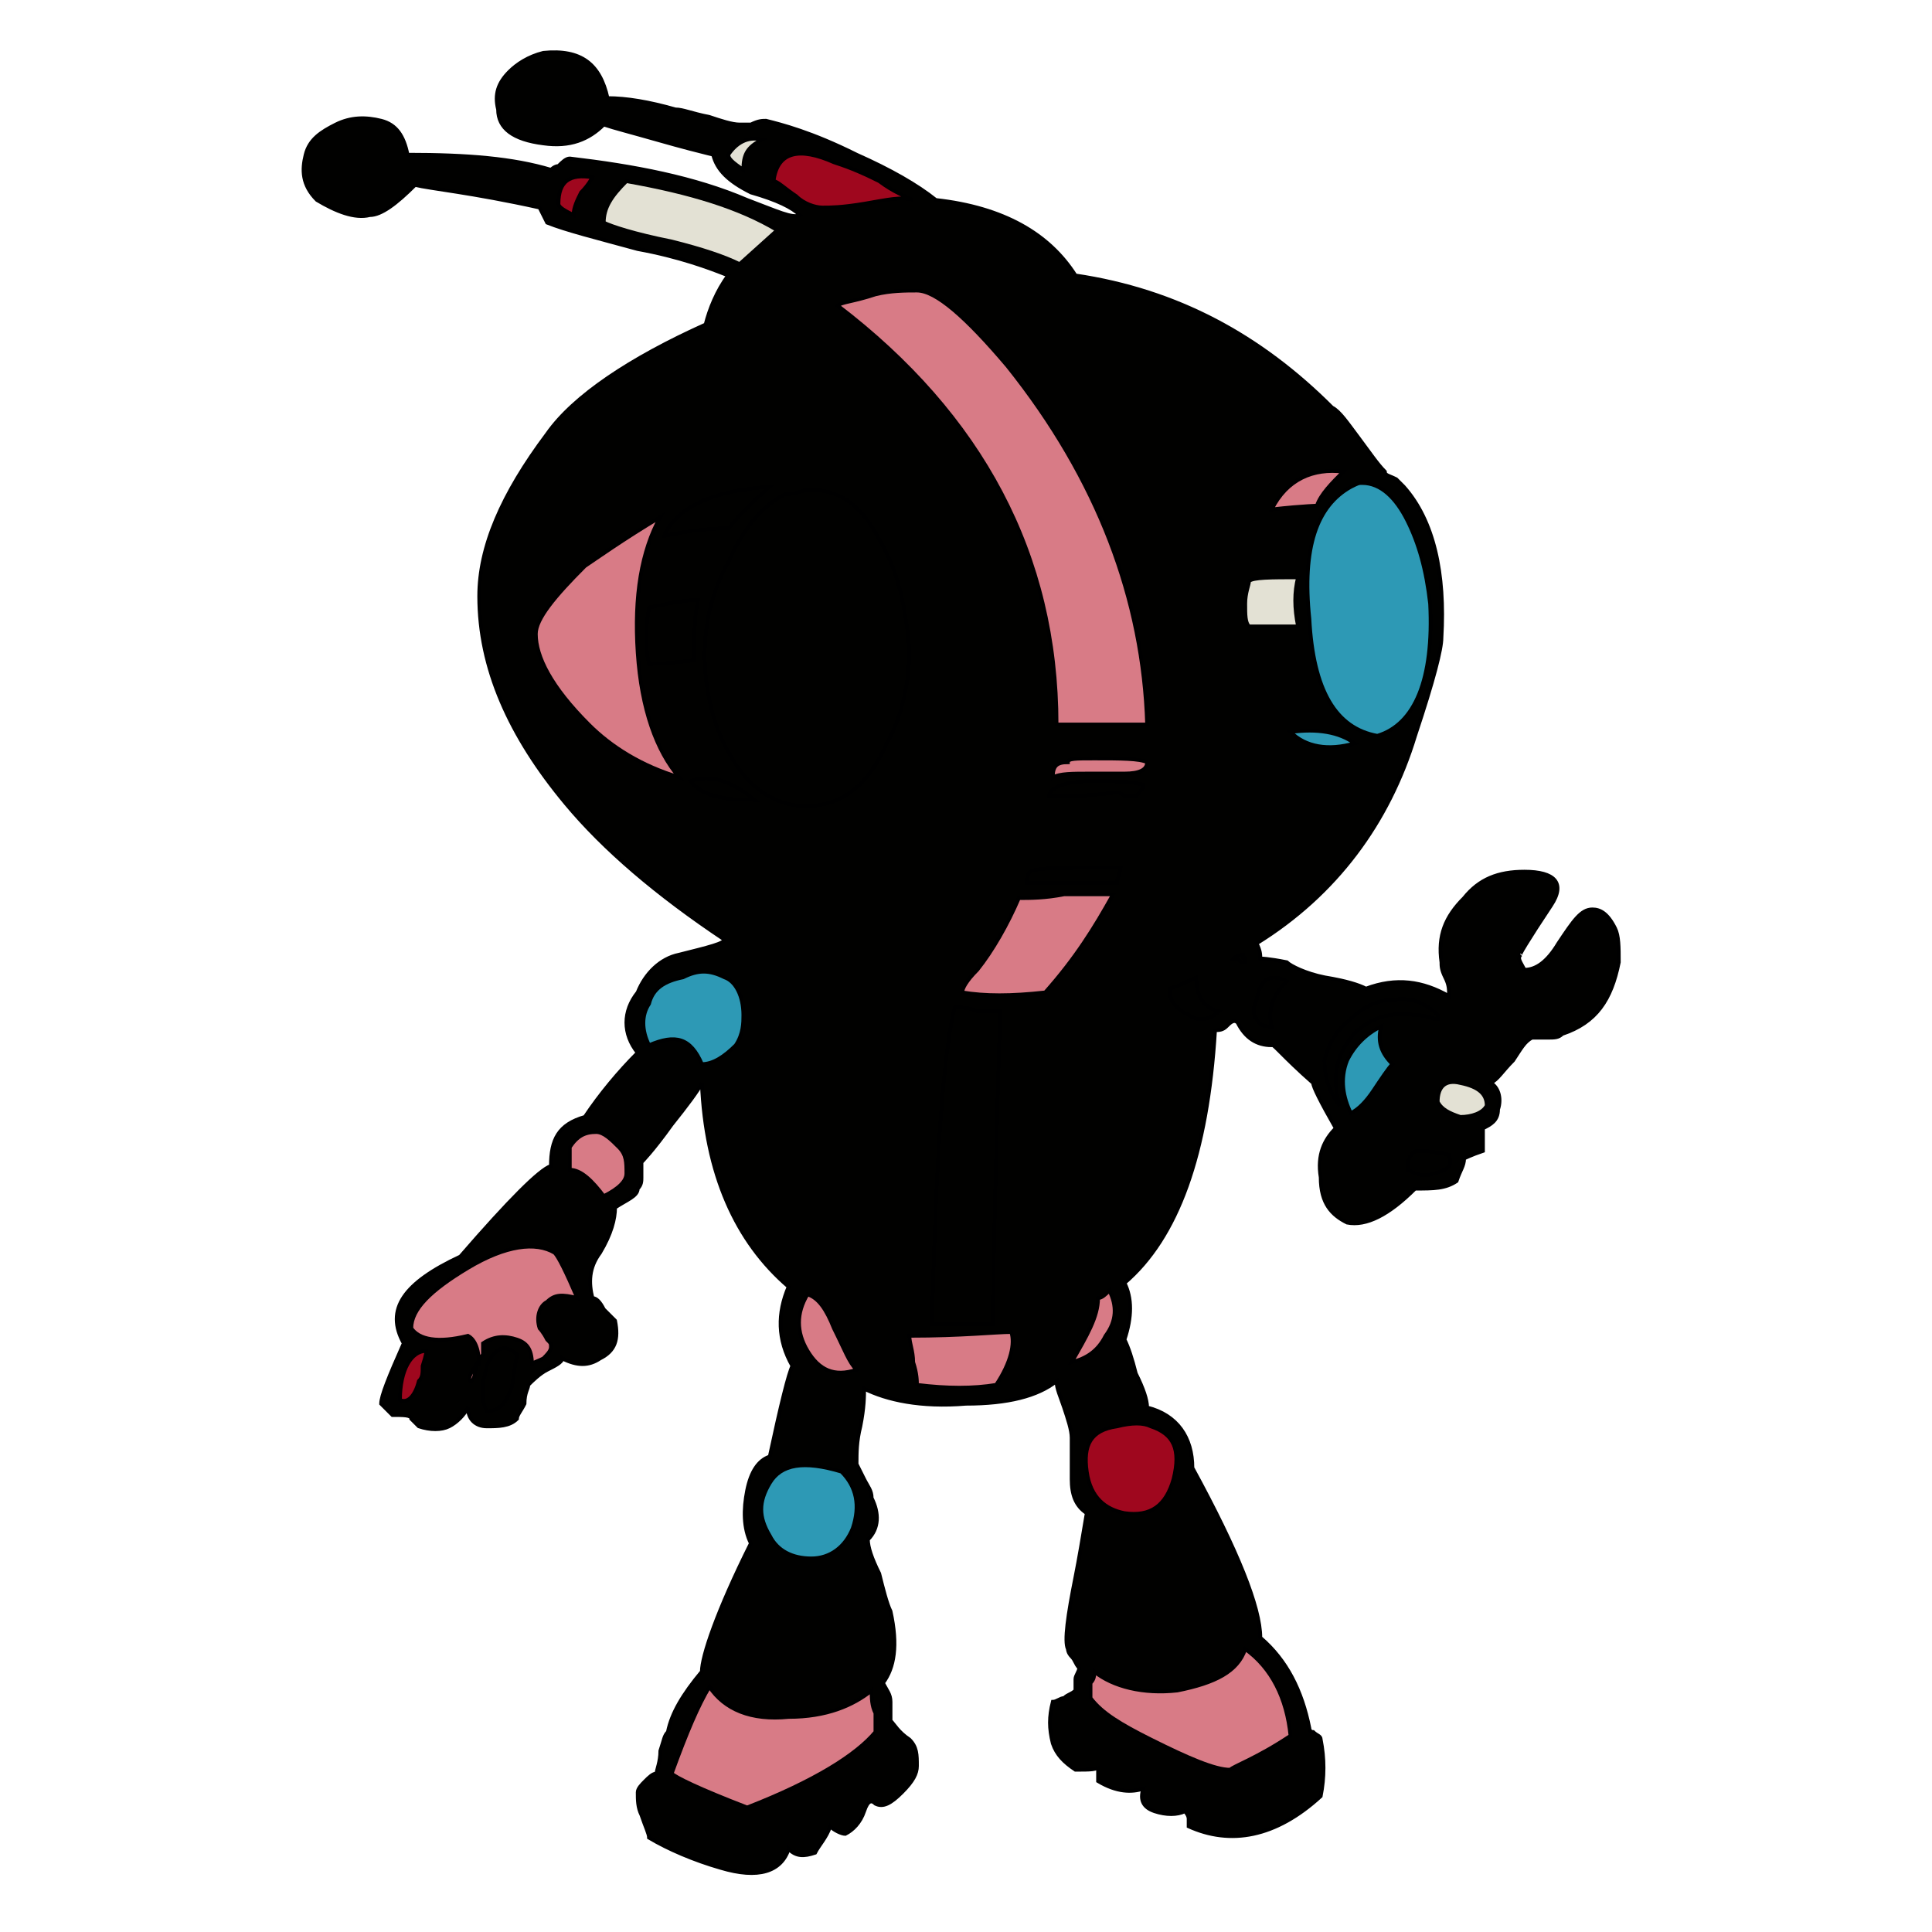 <svg id="th_rob_robot-66" width="100%" height="100%" xmlns="http://www.w3.org/2000/svg" version="1.1" xmlns:xlink="http://www.w3.org/1999/xlink" xmlns:svgjs="http://svgjs.com/svgjs" preserveAspectRatio="xMidYMin slice" data-uid="rob_robot-66" data-keyword="rob_robot-66" viewBox="0 0 512 512" data-colors="[&quot;#010100&quot;,&quot;#D87B86&quot;,&quot;#D87B86&quot;,&quot;#2D99B5&quot;,&quot;#9F071E&quot;,&quot;#D87B86&quot;,&quot;#9F071E&quot;,&quot;#010100&quot;,&quot;#D87B86&quot;,&quot;#D87B86&quot;,&quot;#D87B86&quot;,&quot;#D87B86&quot;,&quot;#010100&quot;,&quot;#D87B86&quot;,&quot;#E3E1D4&quot;,&quot;#2D99B5&quot;,&quot;#010100&quot;,&quot;#010100&quot;,&quot;#9F071E&quot;,&quot;#E3E1D4&quot;,&quot;#2D99B5&quot;,&quot;#010100&quot;,&quot;#D87B86&quot;,&quot;#010100&quot;,&quot;#010100&quot;,&quot;#010100&quot;,&quot;#D87B86&quot;,&quot;#2D99B5&quot;,&quot;#010100&quot;,&quot;#E3E1D4&quot;,&quot;#D87B86&quot;,&quot;#D87B86&quot;,&quot;#9F071E&quot;,&quot;#2D99B5&quot;,&quot;#D87B86&quot;,&quot;#D87B86&quot;,&quot;#E3E1D4&quot;,&quot;#9F071E&quot;,&quot;#9F071E&quot;,&quot;#E3E1D4&quot;,&quot;#E3E1D4&quot;]"><path id="th_rob_robot-66_39" d="M179 29C181 29 183 30 188 31C191 32 194 33 196 33C197 33 198 33 199 33C201 32 202 32 203 32C207 33 215 35 227 41C236 45 243 49 248 53C266 55 278 62 285 73C312 77 334 89 353 108C355 109 357 112 360 116C363 120 365 123 367 125C367 126 368 126 370 127C371 128 372 129 372 129C380 138 383 152 382 169C382 172 380 180 375 195C368 218 354 237 333 250C334 252 334 253 334 254C334 254 336 254 341 255C342 256 346 258 351 259C357 260 360 261 362 262C370 259 377 260 384 264C384 262 384 261 383 259C382 257 382 256 382 255C381 248 383 243 388 238C392 233 397 231 404 231C412 231 415 234 411 240C405 249 402 254 403 253C402 254 403 255 404 257C407 257 410 255 413 250C417 244 419 241 422 241C424 241 426 242 428 246C429 248 429 251 429 255C427 265 423 271 414 274C413 275 412 275 410 275C408 275 407 275 406 275C404 276 403 278 401 281C398 284 397 286 395 287C397 288 398 291 397 294C397 297 395 298 393 299C393 300 393 302 393 305C390 306 388 307 388 307C388 309 387 310 386 313C383 315 380 315 375 315C368 322 362 325 357 324C353 322 350 319 350 312C349 306 351 302 354 299C350 292 348 288 348 287C340 280 337 276 337 277C333 277 330 275 328 271C327 270 326 271 325 272C324 273 323 273 322 273C320 306 312 328 298 340C300 344 300 349 298 355C299 357 300 360 301 364C303 368 304 371 304 373C312 375 316 381 316 389C328 411 334 426 334 434C341 440 345 448 347 458C347 458 347 459 348 459C349 460 350 460 350 461C351 466 351 471 350 476C338 487 326 489 315 484C315 483 315 483 315 482C315 481 314 480 314 480C312 481 309 481 306 480C303 479 302 477 303 474C300 475 296 475 291 472C291 471 291 471 291 470C291 469 291 468 291 468C291 469 289 469 285 469C282 467 280 465 279 462C278 458 278 455 279 451C280 451 281 450 282 450C283 449 284 449 285 448C285 447 285 446 285 445C285 444 286 443 286 442C285 441 285 440 284 439C283 438 283 437 283 437C282 435 283 428 285 418C286 413 287 407 288 401C285 399 284 396 284 392C284 391 284 389 284 387C284 384 284 382 284 381C284 379 283 376 282 373C281 370 280 368 280 366C275 370 267 372 256 372C244 373 235 371 229 368C229 370 229 373 228 378C227 382 227 385 227 388C227 388 228 390 229 392C230 394 231 395 231 397C233 401 233 405 230 408C230 410 231 413 233 417C234 421 235 425 236 427C238 436 237 442 234 446C235 448 236 449 236 451C236 453 236 455 236 456C237 457 238 459 241 461C243 463 243 465 243 468C243 470 242 472 239 475C236 478 234 479 232 478C231 477 230 477 229 480C228 483 226 485 224 486C223 486 221 485 220 484C219 487 217 489 216 491C213 492 211 492 209 490C207 496 201 498 191 495C184 493 177 490 172 487C172 486 171 484 170 481C169 479 169 477 169 475C169 474 170 473 171 472C172 471 173 470 174 470C174 469 175 467 175 464C176 461 176 460 177 459C178 454 181 449 186 443C186 439 190 427 199 409C197 405 197 400 198 395C199 390 201 387 204 386C207 372 209 364 210 362C206 355 206 348 209 341C195 329 187 311 186 287C185 289 182 293 178 298C173 305 170 308 170 308C170 309 170 310 170 312C170 313 170 314 169 315C169 317 166 318 163 320C163 323 162 327 159 332C156 336 156 340 157 344C158 344 159 345 160 347C161 348 162 349 163 350C164 355 163 358 159 360C156 362 153 362 149 360C149 361 147 362 145 363C143 364 141 366 140 367C140 368 139 369 139 372C138 374 137 375 137 376C135 378 132 378 129 378C126 378 124 376 124 373C123 375 121 377 119 378C117 379 114 379 111 378L110 377L109 376C109 375 107 375 104 375C103 374 102 373 101 372C101 370 103 365 107 356C102 347 107 340 122 333C135 318 143 310 146 309C146 302 148 298 155 296C159 290 164 284 169 279C165 274 165 268 169 263C171 258 175 254 180 253C188 251 192 250 192 249C174 237 160 225 150 213C135 195 127 177 127 158C127 145 133 131 145 115C152 105 167 95 187 86C188 82 190 77 193 73C188 71 180 68 169 66C158 63 150 61 145 59C145 59 144 57 143 55C125 51 114 50 110 49C105 54 101 57 98 57C94 58 89 56 84 53C80 49 80 45 81 41C82 37 85 35 89 33C93 31 97 31 101 32C105 33 107 36 108 41C124 41 136 42 146 45C146 45 147 44 148 44C149 43 150 42 151 42C168 44 184 47 198 53C206 56 210 58 212 57C210 55 206 53 199 51C193 48 190 45 189 41C185 40 181 39 174 37C167 35 163 34 160 33C156 37 151 39 144 38C136 37 132 34 132 29C131 25 132 22 135 19C137 17 140 15 144 14C154 13 159 17 161 26C166 26 172 27 179 29Z " fill-rule="evenodd" fill="#010100" stroke-width="1" stroke="#000000"></path><path id="th_rob_robot-66_0" d="M198 479C216 472 227 465 232 459C232 458 232 456 232 454C231 452 231 450 231 448C226 452 219 455 209 455C199 456 192 453 188 447C185 452 182 459 178 470C179 471 185 474 198 479Z " fill-rule="evenodd" fill="#d87b86" stroke-width="1" stroke="#000000"></path><path id="th_rob_robot-66_1" d="M289 446C289 448 289 449 289 450C292 454 297 457 305 461C315 466 322 469 326 469C327 468 333 466 342 460C341 450 337 442 330 437C328 443 322 446 312 448C303 449 295 447 290 443C290 444 290 445 289 446Z " fill-rule="evenodd" fill="#d87b86" stroke-width="1" stroke="#000000"></path><path id="th_rob_robot-66_2" d="M204 407C206 411 210 413 215 413C220 413 224 410 226 405C228 399 227 394 223 390C213 387 207 388 204 393C201 398 201 402 204 407Z " fill-rule="evenodd" fill="#2d99b5" stroke-width="1" stroke="#000000"></path><path id="th_rob_robot-66_3" d="M311 392C313 384 311 380 305 378C303 377 300 377 296 378C289 379 287 383 288 390C289 397 293 400 298 401C305 402 309 399 311 392Z " fill-rule="evenodd" fill="#9f071e" stroke-width="1" stroke="#000000"></path><path id="th_rob_robot-66_4" d="M126 362C126 363 126 365 125 366C124 366 124 365 126 362Z " fill-rule="evenodd" fill="#d87b86" stroke-width="1" stroke="#000000"></path><path id="th_rob_robot-66_5" d="M111 366C112 365 112 364 112 362C113 359 113 358 113 358C109 358 106 363 106 371C108 372 110 370 111 366Z " fill-rule="evenodd" fill="#9f071e" stroke-width="1" stroke="#000000"></path><path id="th_rob_robot-66_6" d="M135 369C136 368 136 364 137 359C134 356 131 357 129 362C128 366 127 370 129 374C132 374 134 372 135 369Z " fill-rule="evenodd" fill="#010100" stroke-width="1" stroke="#000000"></path><path id="th_rob_robot-66_7" d="M242 361C243 364 243 366 243 367C251 368 258 368 264 367C268 361 269 356 268 353C264 353 255 354 241 354C241 356 242 358 242 361Z " fill-rule="evenodd" fill="#d87b86" stroke-width="1" stroke="#000000"></path><path id="th_rob_robot-66_8" d="M221 352C219 347 217 344 214 343C211 348 211 353 214 358C217 363 221 365 227 363C225 361 224 358 221 352Z " fill-rule="evenodd" fill="#d87b86" stroke-width="1" stroke="#000000"></path><path id="th_rob_robot-66_9" d="M291 344C291 349 288 354 284 361C288 360 291 358 293 354C296 350 296 346 294 342C293 343 292 344 291 344Z " fill-rule="evenodd" fill="#d87b86" stroke-width="1" stroke="#000000"></path><path id="th_rob_robot-66_10" d="M124 336C114 342 109 347 109 352C111 355 116 356 124 354C126 355 127 358 127 362C127 361 127 360 128 359C128 358 128 357 128 356C131 354 134 354 137 355C140 356 141 358 141 362C141 361 142 361 144 360C145 359 146 358 146 357C146 356 146 356 145 355C144 353 143 352 143 352C142 349 143 346 145 345C147 343 149 343 153 344C150 337 148 333 147 332C142 329 134 330 124 336Z " fill-rule="evenodd" fill="#d87b86" stroke-width="1" stroke="#000000"></path><path id="th_rob_robot-66_11" d="M380 311C384 310 385 309 384 306C379 305 377 305 376 305C374 305 373 307 373 310C375 311 377 312 380 311Z " fill-rule="evenodd" fill="#010100" stroke-width="1" stroke="#000000"></path><path id="th_rob_robot-66_12" d="M151 310C154 310 157 313 160 317C164 315 166 313 166 311C166 308 166 306 164 304C162 302 160 300 158 300C155 300 153 301 151 304C151 305 151 307 151 310Z " fill-rule="evenodd" fill="#d87b86" stroke-width="1" stroke="#000000"></path><path id="th_rob_robot-66_13" d="M387 296C390 296 393 295 394 293C394 290 392 288 387 287C383 286 381 288 381 292C382 294 384 295 387 296Z " fill-rule="evenodd" fill="#e3e1d4" stroke-width="1" stroke="#000000"></path><path id="th_rob_robot-66_14" d="M364 289C366 286 368 283 369 282C366 279 365 276 366 272C362 274 359 277 357 281C355 286 356 291 358 295C360 294 362 292 364 289Z " fill-rule="evenodd" fill="#2d99b5" stroke-width="1" stroke="#000000"></path><path id="th_rob_robot-66_15" d="M263 351C264 299 265 272 265 268C264 268 262 268 259 268C257 267 255 267 253 267C250 279 248 307 247 351C250 351 255 351 263 351Z " fill-rule="evenodd" fill="#010100" stroke-width="1" stroke="#000000"></path><path id="th_rob_robot-66_16" d="M358 275C362 270 368 268 375 269C378 269 380 270 380 270C380 270 380 270 381 270L381 269C378 266 374 264 369 265C365 265 361 267 358 270C354 273 352 277 351 281C351 285 352 289 355 293C353 286 354 280 358 275Z " fill-rule="evenodd" fill="#010100" stroke-width="1" stroke="#000000"></path><path id="th_rob_robot-66_17" d="M341 260C337 258 334 259 333 265C332 267 332 269 333 270C334 272 335 272 337 272C336 268 337 264 341 260Z " fill-rule="evenodd" fill="#010100" stroke-width="1" stroke="#000000"></path><path id="th_rob_robot-66_18" d="M315 269C318 271 321 270 323 268C319 267 317 264 317 259C315 260 313 261 310 262C310 265 311 267 315 269Z " fill-rule="evenodd" fill="#010100" stroke-width="1" stroke="#000000"></path><path id="th_rob_robot-66_19" d="M192 259C188 257 185 257 181 259C176 260 173 262 172 266C170 269 170 273 172 277C179 274 183 275 186 282C189 282 192 280 195 277C197 274 197 271 197 269C197 264 195 260 192 259Z " fill-rule="evenodd" fill="#2d99b5" stroke-width="1" stroke="#000000"></path><path id="th_rob_robot-66_20" d="M329 255L330 255C330 255 330 254 330 254C329 254 329 253 330 253C329 253 328 253 327 254C327 254 328 254 329 255Z " fill-rule="evenodd" fill="#010100" stroke-width="1" stroke="#000000"></path><path id="th_rob_robot-66_21" d="M259 257C256 260 255 262 255 263C261 264 268 264 277 263C285 254 290 246 295 237C292 237 288 237 282 237C277 238 273 238 270 238C267 245 263 252 259 257Z " fill-rule="evenodd" fill="#d87b86" stroke-width="1" stroke="#000000"></path><path id="th_rob_robot-66_22" d="M272 234C274 234 277 234 283 234L296 234C296 233 297 231 297 230C295 230 291 230 285 230C280 230 275 230 273 231C273 231 272 232 272 234Z " fill-rule="evenodd" fill="#010100" stroke-width="1" stroke="#000000"></path><path id="th_rob_robot-66_23" d="M278 211C282 211 288 211 296 210C296 210 297 210 298 211L301 211C302 210 303 209 303 208C300 207 295 207 289 207C282 207 278 209 278 211Z " fill-rule="evenodd" fill="#010100" stroke-width="1" stroke="#000000"></path><path id="th_rob_robot-66_24" d="M183 207C186 211 192 212 200 212C194 207 188 205 183 207Z " fill-rule="evenodd" fill="#010100" stroke-width="1" stroke="#000000"></path><path id="th_rob_robot-66_25" d="M283 202C280 202 279 203 279 206C281 205 284 205 289 205C293 205 296 205 298 205C302 205 304 204 304 202C302 201 297 201 290 201C285 201 283 201 283 202Z " fill-rule="evenodd" fill="#d87b86" stroke-width="1" stroke="#000000"></path><path id="th_rob_robot-66_26" d="M359 197C355 194 349 193 342 194C346 198 352 199 359 197Z " fill-rule="evenodd" fill="#2d99b5" stroke-width="1" stroke="#000000"></path><path id="th_rob_robot-66_27" d="M172 176C171 176 175 176 184 175C184 168 184 163 185 159C181 159 177 160 172 161C171 167 171 172 172 176Z " fill-rule="evenodd" fill="#010100" stroke-width="1" stroke="#000000"></path><path id="th_rob_robot-66_28" d="M330 160C330 163 330 165 331 166L344 166C343 161 343 157 344 153C337 153 332 153 331 154C331 155 330 157 330 160Z " fill-rule="evenodd" fill="#e3e1d4" stroke-width="1" stroke="#000000"></path><path id="th_rob_robot-66_29" d="M142 168C142 174 146 182 156 192C162 198 170 203 180 206C174 199 170 188 169 173C168 158 170 146 175 137C165 143 158 148 155 150C147 158 142 164 142 168Z " fill-rule="evenodd" fill="#d87b86" stroke-width="1" stroke="#000000"></path><path id="th_rob_robot-66_30" d="M193 149C188 158 186 168 187 179C188 189 191 197 196 204C202 212 210 215 219 213C226 211 231 206 235 197C239 190 241 181 241 172C240 161 238 151 233 143C228 133 221 129 213 130C210 131 209 131 208 131C202 134 197 140 193 149Z " fill-rule="evenodd" fill="#010100" stroke-width="1" stroke="#000000"></path><path id="th_rob_robot-66_31" d="M193 140C199 133 203 130 204 129C188 130 179 135 176 142C181 141 187 140 193 140Z " fill-rule="evenodd" fill="#010100" stroke-width="1" stroke="#000000"></path><path id="th_rob_robot-66_32" d="M358 129C349 134 345 145 347 164C348 183 354 193 365 195C375 192 380 180 379 160C378 151 376 144 373 138C370 132 366 128 361 128C360 128 360 128 358 129Z " fill-rule="evenodd" fill="#2d99b5" stroke-width="1" stroke="#000000"></path><path id="th_rob_robot-66_33" d="M349 134C350 131 353 128 356 125C348 124 341 127 337 135C346 134 350 134 349 134Z " fill-rule="evenodd" fill="#d87b86" stroke-width="1" stroke="#000000"></path><path id="th_rob_robot-66_34" d="M243 77C240 77 236 77 232 78C226 80 223 80 222 81C260 110 280 147 280 192L304 192C303 159 291 127 267 97C256 84 248 77 243 77Z " fill-rule="evenodd" fill="#d87b86" stroke-width="1" stroke="#000000"></path><path id="th_rob_robot-66_35" d="M160 59C162 60 168 62 178 64C186 66 192 68 196 70L206 61C196 55 183 51 166 48C162 52 160 55 160 59Z " fill-rule="evenodd" fill="#e3e1d4" stroke-width="1" stroke="#000000"></path><path id="th_rob_robot-66_36" d="M152 57C152 55 153 53 154 51C156 49 157 47 157 47C151 46 148 48 148 54C148 55 150 56 152 57Z " fill-rule="evenodd" fill="#9f071e" stroke-width="1" stroke="#000000"></path><path id="th_rob_robot-66_37" d="M211 52C213 54 216 55 218 55C220 55 223 55 229 54C235 53 239 52 242 53C240 52 237 51 233 48C227 45 224 44 221 43C212 39 206 40 205 48C206 48 208 50 211 52Z " fill-rule="evenodd" fill="#9f071e" stroke-width="1" stroke="#000000"></path><path id="th_rob_robot-66_38" d="M197 45C197 41 198 39 202 37C198 36 195 38 193 41C193 42 194 43 197 45Z " fill-rule="evenodd" fill="#e3e1d4" stroke-width="1" stroke="#000000"></path><defs id="SvgjsDefs2942" fill="#e3e1d4"></defs></svg>